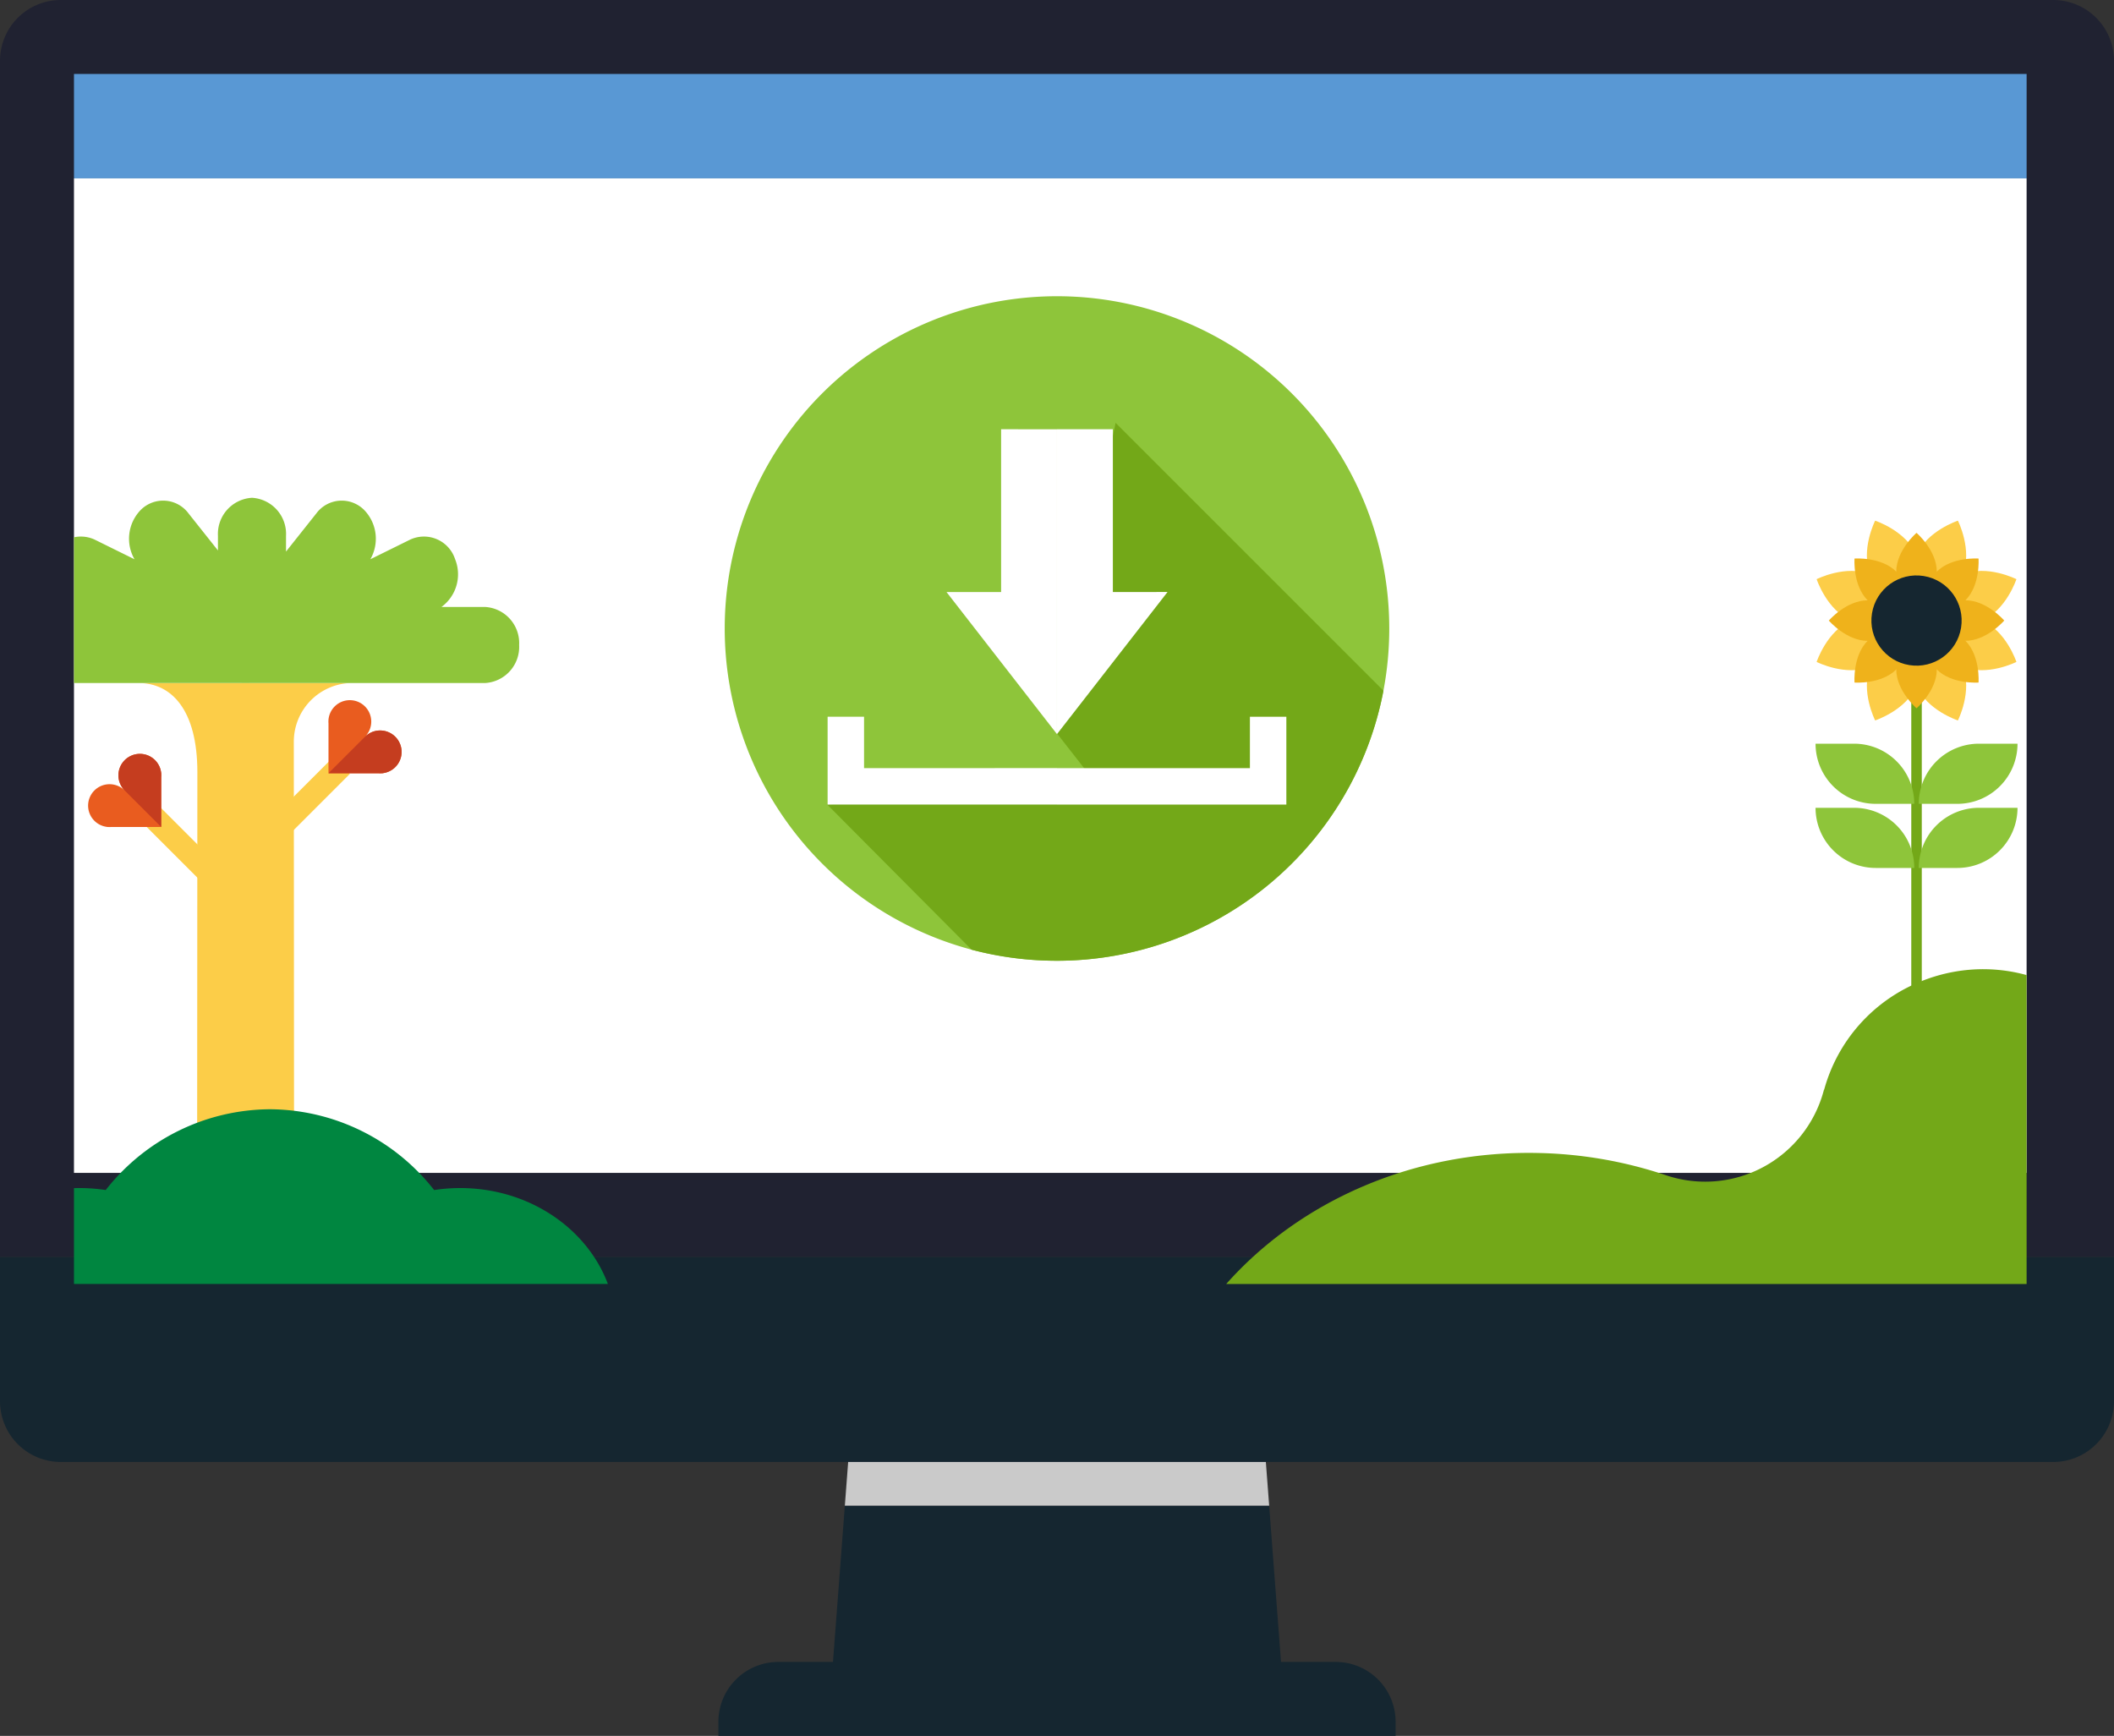 <svg xmlns="http://www.w3.org/2000/svg" xmlns:xlink="http://www.w3.org/1999/xlink" width="276.957" height="227.422" viewBox="0 0 276.957 227.422">
  <rect x="0" y="0" width="276.957" height="227.422" fill="#333333" stroke="none"/>
  <defs>
    <clipPath id="clip-path">
      <path id="Tracciato_160608" data-name="Tracciato 160608" d="M-2340.182,4270.283H-2468.09v143.973h255.816V4270.283Z" transform="translate(2468.09 -4270.283)" fill="none"/>
    </clipPath>
  </defs>
  <g id="Raggruppa_41347" data-name="Raggruppa 41347" transform="translate(-821.522 -905.135)">
    <g id="Raggruppa_41182" data-name="Raggruppa 41182" transform="translate(821.522 905.135)">
      <path id="Tracciato_160568" data-name="Tracciato 160568" d="M-2083.792,4993.074l-1.706,22.457h59l-1.705-22.457Z" transform="translate(2194.476 -4795.813)" fill="#152630"/>
      <path id="Tracciato_160569" data-name="Tracciato 160569" d="M-2024.271,4945.567h-53.718l-.936,12.329h55.591Z" transform="translate(2189.609 -4760.635)" fill="#cacaca"/>
      <path id="Rettangolo_2441" data-name="Rettangolo 2441" d="M7.846,0H80.877a7.846,7.846,0,0,1,7.846,7.846V9.687a0,0,0,0,1,0,0H0a0,0,0,0,1,0,0V7.846A7.846,7.846,0,0,1,7.846,0Z" transform="translate(94.117 217.735)" fill="#152630"/>
      <path id="Tracciato_160570" data-name="Tracciato 160570" d="M-2236.444,4232.943h-261.028a7.965,7.965,0,0,0-7.964,7.965v156.712h276.957V4240.909A7.965,7.965,0,0,0-2236.444,4232.943Z" transform="translate(2505.436 -4232.943)" fill="#202231"/>
      <path id="Tracciato_160571" data-name="Tracciato 160571" d="M-2341.2,4867.518h-164.236v18.895a7.964,7.964,0,0,0,7.964,7.964h261.028a7.964,7.964,0,0,0,7.964-7.964v-18.895Z" transform="translate(2505.436 -4702.841)" fill="#152630"/>
      <path id="Tracciato_160572" data-name="Tracciato 160572" d="M-2340.182,4270.283H-2468.09v13.679h255.816v-13.679Z" transform="translate(2477.782 -4260.593)" fill="#5998d4"/>
      <path id="Tracciato_160768" data-name="Tracciato 160768" d="M-2340.182,4270.283H-2468.09v130.293h255.816V4270.283Z" transform="translate(2477.781 -4246.914)" fill="#fff"/>
      <g id="Raggruppa_41220" data-name="Raggruppa 41220" transform="translate(-230.685 97.778)">
        <path id="Tracciato_160573" data-name="Tracciato 160573" d="M-2115.373,4366.525a43.681,43.681,0,0,1-.764,8.149,43.546,43.546,0,0,1-42.77,35.385,43.62,43.62,0,0,1-11.185-1.451,43.548,43.548,0,0,1-32.344-42.083A43.527,43.527,0,0,1-2158.907,4323,43.532,43.532,0,0,1-2115.373,4366.525Z" transform="translate(2528.067 -4381.968)" fill="#8ec53a"/>
        <path id="Tracciato_160574" data-name="Tracciato 160574" d="M-2059.443,4444.686a43.546,43.546,0,0,1-42.77,35.385,43.6,43.6,0,0,1-11.186-1.451l-18.909-19.01,35.518-2.387-19.907-25.459h17.515l4.65-22.166Z" transform="translate(2471.373 -4451.978)" fill="#73a818"/>
        <g id="Raggruppa_41181" data-name="Raggruppa 41181" transform="translate(339.11 -41.542)">
          <g id="Raggruppa_41180" data-name="Raggruppa 41180">
            <path id="Tracciato_160575" data-name="Tracciato 160575" d="M-2043.643,4413.981v21.324h-7.163l14.483,18.619,0,0v-39.94Z" transform="translate(2066.374 -4413.981)" fill="#fff"/>
            <path id="Tracciato_160576" data-name="Tracciato 160576" d="M-1967.876,4435.305v-21.324h-7.318v39.94l14.481-18.617Z" transform="translate(2005.248 -4413.981)" fill="#fff"/>
            <path id="Tracciato_160577" data-name="Tracciato 160577" d="M-2127.3,4617.332V4610.6h-4.774V4622.1h30.053v-4.773Z" transform="translate(2132.075 -4572.933)" fill="#fff"/>
            <path id="Tracciato_160578" data-name="Tracciato 160578" d="M-1945.146,4610.6h-4.774v6.733h-25.275v4.773h30.049Z" transform="translate(2005.248 -4572.933)" fill="#fff"/>
          </g>
        </g>
      </g>
    </g>
    <rect id="Rettangolo_2442" data-name="Rettangolo 2442" width="1.376" height="62.542" transform="translate(1071.92 995.243)" fill="#73a818"/>
    <g id="Raggruppa_41188" data-name="Raggruppa 41188" transform="translate(1059.379 973.348)">
      <g id="Raggruppa_41183" data-name="Raggruppa 41183" transform="translate(0 29.221)">
        <path id="Tracciato_160579" data-name="Tracciato 160579" d="M-1575.935,4595.342h-5.054a7.878,7.878,0,0,1-7.878-7.878h5.054a7.878,7.878,0,0,1,7.878,7.877Z" transform="translate(1588.867 -4579.065)" fill="#8ec53a"/>
        <path id="Tracciato_160580" data-name="Tracciato 160580" d="M-1536.745,4595.342h5.054a7.879,7.879,0,0,0,7.878-7.878h-5.054a7.878,7.878,0,0,0-7.878,7.877Z" transform="translate(1550.271 -4579.065)" fill="#8ec53a"/>
        <path id="Tracciato_160581" data-name="Tracciato 160581" d="M-1575.935,4562.98h-5.054a7.878,7.878,0,0,1-7.878-7.878h5.054a7.878,7.878,0,0,1,7.878,7.878Z" transform="translate(1588.867 -4555.102)" fill="#8ec53a"/>
        <path id="Tracciato_160582" data-name="Tracciato 160582" d="M-1536.745,4562.98h5.054a7.878,7.878,0,0,0,7.878-7.878h-5.054a7.878,7.878,0,0,0-7.878,7.878Z" transform="translate(1550.271 -4555.102)" fill="#8ec53a"/>
      </g>
      <g id="Raggruppa_41187" data-name="Raggruppa 41187" transform="translate(0.142 0)">
        <g id="Raggruppa_41184" data-name="Raggruppa 41184">
          <path id="Tracciato_160583" data-name="Tracciato 160583" d="M-1525.157,4474.382c-3.207,1.328-7.06-.62-7.06-.62s1.347-4.1,4.554-5.431,7.06.62,7.06.62S-1521.949,4473.053-1525.157,4474.382Z" transform="translate(1546.776 -4461.285)" fill="#fccd48"/>
          <path id="Tracciato_160584" data-name="Tracciato 160584" d="M-1527.663,4497.62c-3.207-1.329-4.554-5.431-4.554-5.431s3.853-1.948,7.06-.62,4.554,5.431,4.554,5.431S-1524.456,4498.949-1527.663,4497.62Z" transform="translate(1546.776 -4478.493)" fill="#fccd48"/>
          <path id="Tracciato_160585" data-name="Tracciato 160585" d="M-1539.252,4505.665c-1.329-3.207.62-7.06.62-7.06s4.1,1.347,5.431,4.554-.62,7.061-.62,7.061S-1537.924,4508.873-1539.252,4505.665Z" transform="translate(1552.329 -4484.046)" fill="#fccd48"/>
          <path id="Tracciato_160586" data-name="Tracciato 160586" d="M-1562.491,4503.159c1.329-3.207,5.431-4.554,5.431-4.554s1.948,3.854.62,7.06-5.431,4.555-5.431,4.555S-1563.82,4506.366-1562.491,4503.159Z" transform="translate(1569.537 -4484.046)" fill="#fccd48"/>
          <path id="Tracciato_160587" data-name="Tracciato 160587" d="M-1583.766,4491.569c3.207-1.329,7.06.62,7.06.62s-1.347,4.1-4.554,5.431-7.06-.62-7.06-.62S-1586.973,4492.9-1583.766,4491.569Z" transform="translate(1588.32 -4478.493)" fill="#fccd48"/>
          <path id="Tracciato_160588" data-name="Tracciato 160588" d="M-1581.26,4468.331c3.207,1.328,4.554,5.431,4.554,5.431s-3.853,1.948-7.06.62-4.554-5.431-4.554-5.431S-1584.467,4467-1581.26,4468.331Z" transform="translate(1588.32 -4461.285)" fill="#fccd48"/>
          <path id="Tracciato_160589" data-name="Tracciato 160589" d="M-1556.44,4447.057c1.328,3.207-.62,7.06-.62,7.06s-4.1-1.347-5.431-4.554.62-7.061.62-7.061S-1557.769,4443.85-1556.44,4447.057Z" transform="translate(1569.537 -4442.502)" fill="#fccd48"/>
          <path id="Tracciato_160590" data-name="Tracciato 160590" d="M-1533.2,4449.563c-1.329,3.207-5.431,4.554-5.431,4.554s-1.948-3.853-.62-7.06,5.431-4.554,5.431-4.554S-1531.873,4446.356-1533.2,4449.563Z" transform="translate(1552.329 -4442.502)" fill="#fccd48"/>
        </g>
        <g id="Raggruppa_41186" data-name="Raggruppa 41186" transform="translate(1.599 1.599)">
          <g id="Raggruppa_41185" data-name="Raggruppa 41185">
            <path id="Tracciato_160591" data-name="Tracciato 160591" d="M-1542.813,4453.76c0,2.815-2.656,5.1-2.656,5.1s-2.656-2.282-2.656-5.1,2.656-5.1,2.656-5.1S-1542.813,4450.945-1542.813,4453.76Z" transform="translate(1556.957 -4448.662)" fill="#efb21b"/>
            <path id="Tracciato_160592" data-name="Tracciato 160592" d="M-1528.92,4467.078c-1.991,1.99-5.483,1.726-5.483,1.726s-.264-3.492,1.727-5.482,5.483-1.727,5.483-1.727S-1526.929,4465.087-1528.92,4467.078Z" transform="translate(1546.804 -4458.231)" fill="#efb21b"/>
            <path id="Tracciato_160593" data-name="Tracciato 160593" d="M-1527.812,4488.008c-2.815,0-5.1-2.656-5.1-2.656s2.282-2.656,5.1-2.656,5.1,2.656,5.1,2.656S-1525,4488.008-1527.812,4488.008Z" transform="translate(1545.691 -4473.865)" fill="#efb21b"/>
            <path id="Tracciato_160594" data-name="Tracciato 160594" d="M-1532.676,4501.9c-1.991-1.991-1.727-5.483-1.727-5.483s3.492-.264,5.483,1.727,1.727,5.482,1.727,5.482S-1530.685,4503.893-1532.676,4501.9Z" transform="translate(1546.804 -4484.017)" fill="#efb21b"/>
            <path id="Tracciato_160595" data-name="Tracciato 160595" d="M-1548.125,4503.01c0-2.816,2.656-5.1,2.656-5.1s2.656,2.282,2.656,5.1-2.656,5.1-2.656,5.1S-1548.125,4505.826-1548.125,4503.01Z" transform="translate(1556.957 -4485.131)" fill="#efb21b"/>
            <path id="Tracciato_160596" data-name="Tracciato 160596" d="M-1567.5,4498.146c1.991-1.991,5.483-1.727,5.483-1.727s.264,3.492-1.727,5.483-5.483,1.727-5.483,1.727S-1569.491,4500.137-1567.5,4498.146Z" transform="translate(1572.592 -4484.017)" fill="#efb21b"/>
            <path id="Tracciato_160597" data-name="Tracciato 160597" d="M-1577.062,4482.7c2.815,0,5.1,2.656,5.1,2.656s-2.283,2.656-5.1,2.656-5.1-2.656-5.1-2.656S-1579.878,4482.7-1577.062,4482.7Z" transform="translate(1582.16 -4473.865)" fill="#efb21b"/>
            <path id="Tracciato_160598" data-name="Tracciato 160598" d="M-1563.744,4463.322c1.991,1.99,1.727,5.482,1.727,5.482s-3.492.264-5.483-1.726-1.727-5.483-1.727-5.483S-1565.735,4461.331-1563.744,4463.322Z" transform="translate(1572.592 -4458.231)" fill="#efb21b"/>
          </g>
        </g>
        <circle id="Ellisse_30" data-name="Ellisse 30" cx="5.911" cy="5.911" r="5.911" transform="translate(6.314 17.988) rotate(-80.892)" fill="#152630"/>
      </g>
    </g>
    <g id="Raggruppa_41194" data-name="Raggruppa 41194" transform="translate(831.214 928.656)">
      <g id="Raggruppa_41193" data-name="Raggruppa 41193" transform="translate(0 1)" clip-path="url(#clip-path)">
        <g id="Raggruppa_41192" data-name="Raggruppa 41192" transform="translate(-11.566 40.693)">
          <g id="Raggruppa_41191" data-name="Raggruppa 41191" transform="translate(13.418 24.271)">
            <rect id="Rettangolo_2443" data-name="Rettangolo 2443" width="3.088" height="13.524" transform="translate(18.98 25.797) rotate(135)" fill="#fccd48"/>
            <rect id="Rettangolo_2444" data-name="Rettangolo 2444" width="3.088" height="13.524" transform="translate(32.113 9.714) rotate(45)" fill="#fccd48"/>
            <path id="Tracciato_160599" data-name="Tracciato 160599" d="M-2427.724,4532.3c0-8.238-3.441-11.68-7.686-11.68h14.516v74.8h-6.869Z" transform="translate(2442.038 -4520.618)" fill="#fccd48"/>
            <path id="Tracciato_160600" data-name="Tracciato 160600" d="M-2376.6,4528.3a7.686,7.686,0,0,1,7.686-7.686h-14.516v74.8h6.868Z" transform="translate(2403.549 -4520.618)" fill="#fccd48"/>
            <g id="Raggruppa_41189" data-name="Raggruppa 41189" transform="translate(31.48 2.245)">
              <path id="Tracciato_160601" data-name="Tracciato 160601" d="M-2330.886,4534.061a2.806,2.806,0,0,0-3.97,0,2.807,2.807,0,0,0,0-3.97,2.806,2.806,0,0,0-3.97,0,2.8,2.8,0,0,0-.8,1.649l-.01-.005v.108a2.812,2.812,0,0,0,0,.467v6.534h6.534a3.094,3.094,0,0,0,.466,0h.108l0-.01a2.805,2.805,0,0,0,1.649-.8A2.807,2.807,0,0,0-2330.886,4534.061Z" transform="translate(2339.648 -4529.268)" fill="#e95c1f" fill-rule="evenodd"/>
              <path id="Tracciato_160602" data-name="Tracciato 160602" d="M-2330.858,4545.39a2.808,2.808,0,0,0-3.97,0l-4.782,4.782h6.534a2.754,2.754,0,0,0,.466,0h.108l0-.009a2.8,2.8,0,0,0,1.649-.8A2.807,2.807,0,0,0-2330.858,4545.39Z" transform="translate(2339.621 -4540.597)" fill="#c53d1f" fill-rule="evenodd"/>
            </g>
            <g id="Raggruppa_41190" data-name="Raggruppa 41190" transform="translate(0 9.285)">
              <path id="Tracciato_160603" data-name="Tracciato 160603" d="M-2456.161,4557.222a2.806,2.806,0,0,0,0,3.969,2.809,2.809,0,0,0-3.97,0,2.807,2.807,0,0,0,0,3.97,2.792,2.792,0,0,0,1.649.8l0,.011h.108a2.856,2.856,0,0,0,.466,0h6.534v-6.535a2.859,2.859,0,0,0,0-.466v-.108l-.01,0a2.8,2.8,0,0,0-.8-1.648A2.806,2.806,0,0,0-2456.161,4557.222Z" transform="translate(2460.953 -4556.399)" fill="#e95c1f" fill-rule="evenodd"/>
              <path id="Tracciato_160604" data-name="Tracciato 160604" d="M-2444.832,4557.222a2.807,2.807,0,0,0,0,3.969l4.783,4.783v-6.535a2.859,2.859,0,0,0,0-.466v-.108l-.01,0a2.794,2.794,0,0,0-.8-1.648A2.806,2.806,0,0,0-2444.832,4557.222Z" transform="translate(2449.624 -4556.399)" fill="#c53d1f" fill-rule="evenodd"/>
            </g>
          </g>
          <path id="Tracciato_160605" data-name="Tracciato 160605" d="M-2487,4451.361h39.768a4.743,4.743,0,0,0,4.459-4.983h0a4.743,4.743,0,0,0-4.459-4.983h-5.719a5.3,5.3,0,0,0,1.781-6.278h0a4.289,4.289,0,0,0-5.881-2.545l-5.215,2.575a5.407,5.407,0,0,0-.781-6.427h0a4.14,4.14,0,0,0-6.295.418l-3.972,5v-2.063a4.743,4.743,0,0,0-4.459-4.983h0a4.743,4.743,0,0,0-4.459,4.983v1.917l-3.856-4.854a4.14,4.14,0,0,0-6.295-.418h0a5.406,5.406,0,0,0-.781,6.427l-5.216-2.575a4.289,4.289,0,0,0-5.881,2.545h0a5.3,5.3,0,0,0,1.781,6.278h-5.719a4.743,4.743,0,0,0-4.459,4.983h0a4.743,4.743,0,0,0,4.459,4.983h21.2" transform="translate(2512.66 -4427.09)" fill="#8ec53a"/>
        </g>
        <path id="Tracciato_160606" data-name="Tracciato 160606" d="M-1714.827,4706.319a33.106,33.106,0,0,0-25.885-10.243c-19.2.747-23.408-4.575-26.564-16.1l-.01.01c-3.308-12.042-16.564-18.023-28.166-13.275a21.367,21.367,0,0,0-12.6,14.169l-.018-.021c-.023.086-.047.174-.071.26a16.07,16.07,0,0,1-20.661,10.944,55.942,55.942,0,0,0-16.592-2.9c-16.54-.391-31.407,6.369-40.992,17.161Z" transform="translate(2037.34 -4562.625)" fill="#73a818"/>
        <path id="Tracciato_160607" data-name="Tracciato 160607" d="M-2470.6,4746.123a22.741,22.741,0,0,0-3.408.259,27.488,27.488,0,0,0-21.512-10.583,27.487,27.487,0,0,0-21.512,10.583,22.742,22.742,0,0,0-3.409-.259c-9,0-16.628,5.261-19.355,12.565h88.552C-2453.975,4751.384-2461.608,4746.123-2470.6,4746.123Z" transform="translate(2521.191 -4614.994)" fill="#008640"/>
      </g>
    </g>
  </g>
</svg>

